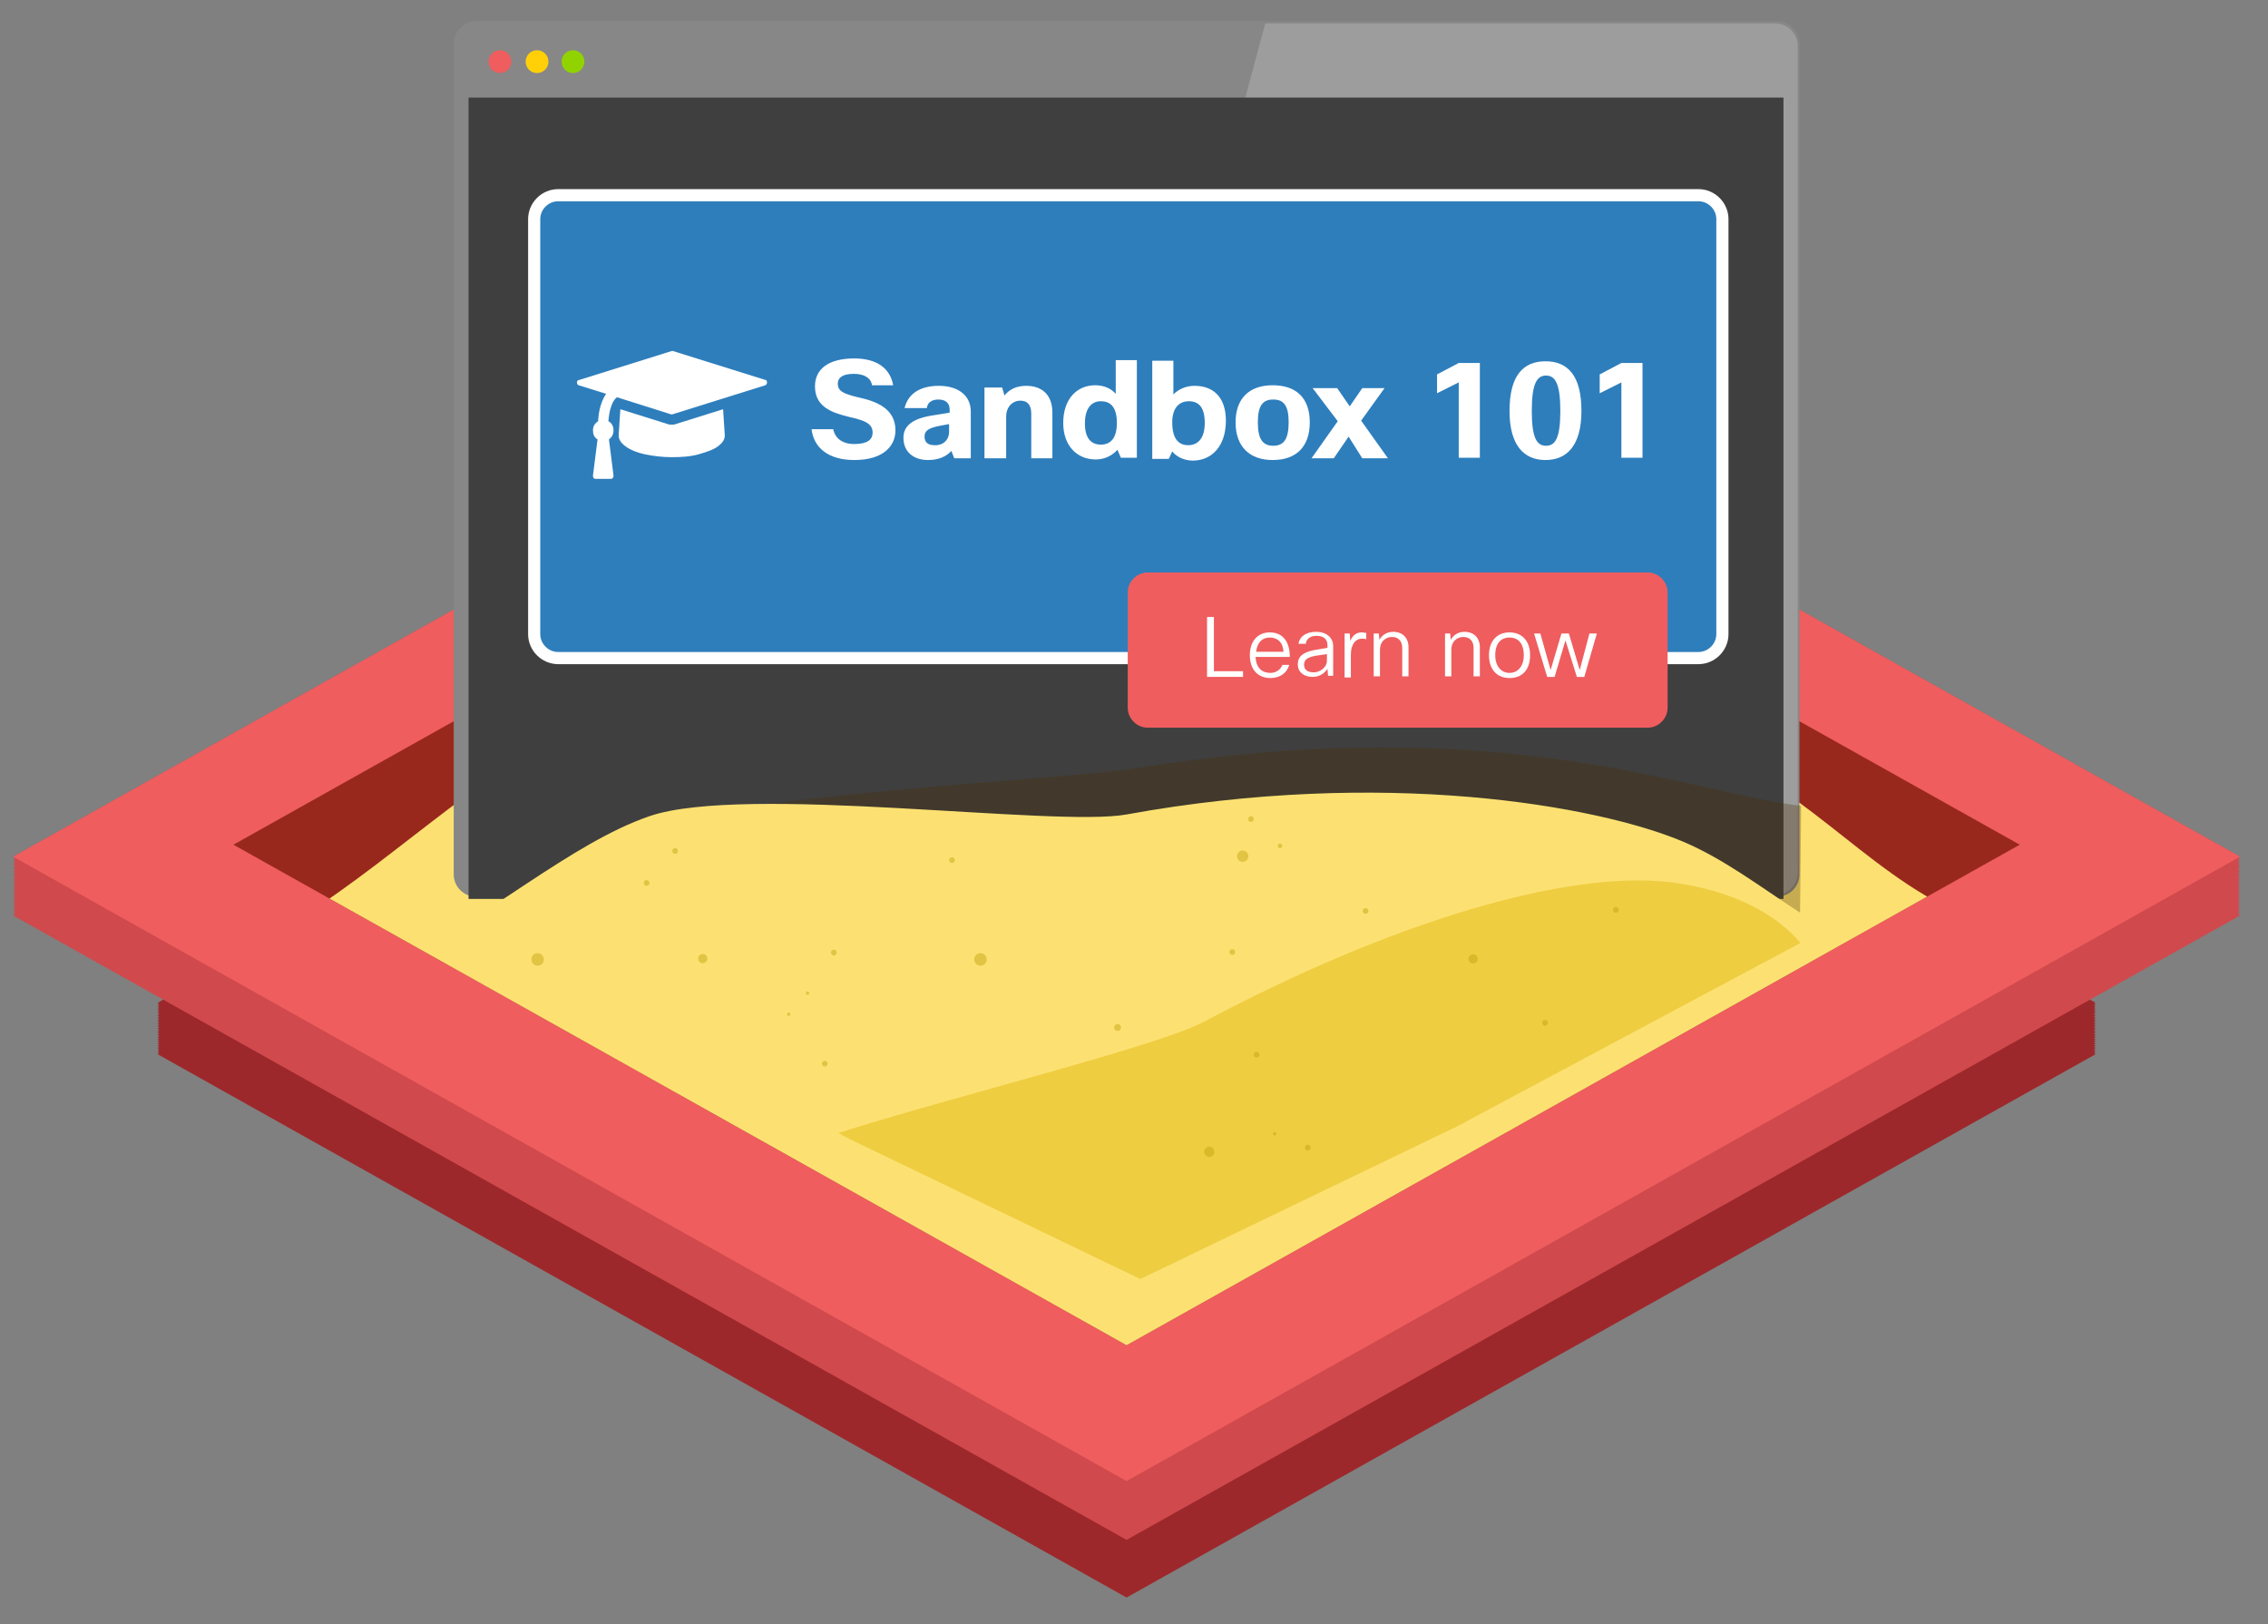 <?xml version="1.0" encoding="utf-8"?>
<!-- Generator: Adobe Illustrator 20.1.0, SVG Export Plug-In . SVG Version: 6.00 Build 0)  -->
<svg version="1.1" id="Layer_1" xmlns="http://www.w3.org/2000/svg" xmlns:xlink="http://www.w3.org/1999/xlink" x="0px" y="0px"
	 viewBox="0 0 397.4 284.6" style="enable-background:new 0 0 397.4 284.6;" xml:space="preserve">
<rect x="0" y="0" width="397.4" height="284.6" fill="#808080" stroke="none"/>
<style type="text/css">
	.st0{fill:#9D282B;}
	.st1{fill:#D0494C;}
	.st2{fill:#EF5D5E;}
	.st3{fill:#99281C;}
	.st4{clip-path:url(#SVGID_2_);}
	.st5{fill:#FCE172;}
	.st6{fill:#878787;}
	.st7{opacity:0.2;fill:#F7F7F7;enable-background:new    ;}
	.st8{fill:#3F3F3F;}
	.st9{fill:#FFD008;}
	.st10{fill:#91D300;}
	.st11{clip-path:url(#SVGID_4_);}
	.st12{opacity:0.3;fill:#4C2D00;enable-background:new    ;}
	.st13{fill:#EFCD41;}
	.st14{opacity:0.4;fill:#BC9800;enable-background:new    ;}
	.st15{fill:#2E7EBC;stroke:#FFFFFF;stroke-width:2.13;stroke-miterlimit:10;}
	.st16{enable-background:new    ;}
	.st17{fill:#FFFFFF;}
</style>
<title>Artboard 3 copy</title>
<polygon class="st0" points="366.9,175.8 367.2,175.7 197.4,80.4 27.6,175.7 27.9,175.8 27.6,176 27.9,176.2 27.6,176.4 27.9,176.6 
	27.6,176.8 27.9,177 27.6,177.2 27.9,177.4 27.6,177.5 27.9,177.7 27.6,177.9 27.9,178.1 27.6,178.3 27.9,178.5 27.6,178.7 
	27.9,178.9 27.6,179 27.9,179.2 27.6,179.4 27.9,179.6 27.6,179.8 27.9,180 27.6,180.2 27.9,180.4 27.6,180.6 27.9,180.7 
	27.6,180.9 27.9,181.1 27.6,181.3 27.9,181.5 27.6,181.7 27.9,181.9 27.6,182.1 27.9,182.2 27.6,182.4 27.9,182.6 27.6,182.8 
	27.9,183 27.6,183.2 27.9,183.4 27.6,183.6 27.9,183.8 27.6,183.9 27.9,184.1 27.6,184.3 27.9,184.5 27.6,184.7 197.4,279.9 
	367.2,184.7 366.9,184.5 367.2,184.3 366.9,184.1 367.2,183.9 366.9,183.8 367.2,183.6 366.9,183.4 367.2,183.2 366.9,183 
	367.2,182.8 366.9,182.6 367.2,182.4 366.9,182.2 367.2,182.1 366.9,181.9 367.2,181.7 366.9,181.5 367.2,181.3 366.9,181.1 
	367.2,180.9 366.9,180.7 367.2,180.6 366.9,180.4 367.2,180.2 366.9,180 367.2,179.8 366.9,179.6 367.2,179.4 366.9,179.2 
	367.2,179 366.9,178.9 367.2,178.7 366.9,178.5 367.2,178.3 366.9,178.1 367.2,177.9 366.9,177.7 367.2,177.5 366.9,177.4 
	367.2,177.2 366.9,177 367.2,176.8 366.9,176.6 367.2,176.4 366.9,176.2 367.2,176 "/>
<polygon class="st1" points="392.1,150.3 392.5,150.1 197.4,40.7 2.3,150.1 2.7,150.3 2.3,150.5 2.7,150.7 2.3,150.9 2.7,151.1 
	2.3,151.4 2.7,151.6 2.3,151.8 2.7,152 2.3,152.2 2.7,152.4 2.3,152.7 2.7,152.9 2.3,153.1 2.7,153.3 2.3,153.5 2.7,153.7 2.3,154 
	2.7,154.2 2.3,154.4 2.7,154.6 2.3,154.8 2.7,155 2.3,155.3 2.7,155.5 2.3,155.7 2.7,155.9 2.3,156.1 2.7,156.3 2.3,156.6 
	2.7,156.8 2.3,157 2.7,157.2 2.3,157.4 2.7,157.6 2.3,157.9 2.7,158.1 2.3,158.3 2.7,158.5 2.3,158.7 2.7,158.9 2.3,159.1 
	2.7,159.4 2.3,159.6 2.7,159.8 2.3,160 2.7,160.2 2.3,160.4 197.4,269.8 392.5,160.4 392.1,160.2 392.5,160 392.1,159.8 
	392.5,159.6 392.1,159.4 392.5,159.1 392.1,158.9 392.5,158.7 392.1,158.5 392.5,158.3 392.1,158.1 392.5,157.9 392.1,157.6 
	392.5,157.4 392.1,157.2 392.5,157 392.1,156.8 392.5,156.6 392.1,156.3 392.5,156.1 392.1,155.9 392.5,155.7 392.1,155.5 
	392.5,155.3 392.1,155 392.5,154.8 392.1,154.6 392.5,154.4 392.1,154.2 392.5,154 392.1,153.7 392.5,153.5 392.1,153.3 
	392.5,153.1 392.1,152.9 392.5,152.7 392.1,152.4 392.5,152.2 392.1,152 392.5,151.8 392.1,151.6 392.5,151.4 392.1,151.1 
	392.5,150.9 392.1,150.7 392.5,150.5 "/>
<polygon class="st2" points="197.4,40.7 2.3,150.1 197.4,259.5 392.5,150.1 "/>
<polygon class="st3" points="197.4,60.3 40.9,148 197.4,235.7 353.9,148 "/>
<g>
	<g>
		<defs>
			<polygon id="SVGID_1_" points="197.4,60.3 40.9,148 197.4,235.7 353.9,148 			"/>
		</defs>
		<clipPath id="SVGID_2_">
			<use xlink:href="#SVGID_1_"  style="overflow:visible;"/>
		</clipPath>
		<g class="st4">
			<path class="st5" d="M201.5,80.4c-16,5.9-20.4,22.4-46,32.2c-13.8,5.4-36.7,8.4-55.7,16c-15.6,6.2-32.6,23.9-50.6,34.3
				c30.7,4,101.1,56.4,152.3,85.4c4.5-9.4,37-36.9,52.1-42.7c25.1-9.9,60.3-19.7,100.2-42.7c-19.4-2.5-32-20.2-48.2-28.3
				c-17.2-8.5-37.6-7.6-50.8-17.8C227.9,96.3,209.7,77.4,201.5,80.4z"/>
		</g>
	</g>
</g>
<path class="st6" d="M83.4,3.7h228c2.2,0,3.9,1.8,3.9,3.9v145.6c0,2.2-1.8,3.9-3.9,3.9h-228c-2.2,0-3.9-1.8-3.9-3.9V7.7
	C79.5,5.5,81.3,3.7,83.4,3.7z"/>
<path class="st7" d="M180.7,156.8h130.4c2.1,0,3.9-1.8,3.9-3.9V8c0-2.1-1.8-3.9-3.9-3.9h-89.4L180.7,156.8z"/>
<rect x="82.1" y="17.1" class="st8" width="230.4" height="140.4"/>
<circle class="st2" cx="87.6" cy="10.8" r="2"/>
<circle class="st9" cx="94.1" cy="10.8" r="2"/>
<circle class="st10" cx="100.4" cy="10.8" r="2"/>
<g>
	<g>
		<defs>
			<polygon id="SVGID_3_" points="210.2,-21.5 61.9,157.7 199.8,224.1 337.6,157.7 			"/>
		</defs>
		<clipPath id="SVGID_4_">
			<use xlink:href="#SVGID_3_"  style="overflow:visible;"/>
		</clipPath>
		<g class="st11">
			<path class="st12" d="M315.6,141.2c-20-2.4-52.7-16.9-116.5-6.6c-12.7,2.1-71.6,4.4-87.8,11.4c-13.4,5.8-15,8.5-30.2,17.7
				c27.2,1.3,79,39.1,125.5,58.7c3.4-7.6,30.5-31,43.5-36.5c21.6-9.2,31.5-4.7,65.3-25"/>
			<path class="st5" d="M197.4,142.7c-12.6,2.3-66.9-5.4-83.6,0.3c-13.7,4.7-28.7,18.1-44.6,25.9c27,3,89,42.7,134.1,64.6
				c3.9-7.1,32.6-27.9,45.9-32.3c22.2-7.5,53.2-14.9,88.3-32.3c-17.1-1.9-28.2-15.3-42.5-21.4C279.9,141.1,242.4,134.5,197.4,142.7z
				"/>
			<path class="st13" d="M292.9,154.6c-18.4-2.3-49.4,7.1-81.9,24.4c-7.8,4.2-43.2,12.9-64.1,19.5l51.8,29.1l116.8-62.4
				C315.4,165.4,309.9,156.8,292.9,154.6z"/>
			<circle class="st14" cx="166.8" cy="150.7" r="0.5"/>
			<circle class="st14" cx="146.1" cy="166.9" r="0.5"/>
			<circle class="st14" cx="113.3" cy="154.7" r="0.5"/>
			<circle class="st14" cx="118.3" cy="149.1" r="0.5"/>
			<circle class="st14" cx="171.8" cy="168.1" r="1.1"/>
			<circle class="st14" cx="94.2" cy="168.1" r="1.1"/>
			
				<ellipse transform="matrix(0.816 -0.578 0.578 0.816 -66.269 161.356)" class="st14" cx="220.2" cy="184.7" rx="0.5" ry="0.5"/>
			
				<ellipse transform="matrix(0.816 -0.578 0.578 0.816 -68.101 146.149)" class="st14" cx="195.8" cy="180.2" rx="0.6" ry="0.6"/>
			
				<ellipse transform="matrix(0.816 -0.578 0.578 0.816 -42.557 153.197)" class="st14" cx="219.2" cy="143.4" rx="0.5" ry="0.5"/>
			
				<ellipse transform="matrix(0.816 -0.578 0.578 0.816 -44.351 156.99)" class="st14" cx="224.3" cy="148.1" rx="0.4" ry="0.4"/>
			
				<ellipse transform="matrix(0.816 -0.578 0.578 0.816 -77.601 159.689)" class="st14" cx="211.9" cy="201.7" rx="0.9" ry="0.9"/>
			
				<ellipse transform="matrix(0.941 -0.338 0.338 0.941 -44.626 102.207)" class="st14" cx="270.8" cy="179.1" rx="0.5" ry="0.5"/>
			
				<ellipse transform="matrix(0.941 -0.338 0.338 0.941 -37.203 105.239)" class="st14" cx="283.2" cy="159.3" rx="0.5" ry="0.5"/>
			
				<ellipse transform="matrix(0.941 -0.338 0.338 0.941 -41.589 97.284)" class="st14" cx="258.2" cy="167.9" rx="0.8" ry="0.8"/>
			
				<ellipse transform="matrix(0.941 -0.338 0.338 0.941 -49.544 51.597)" class="st14" cx="123.2" cy="167.9" rx="0.8" ry="0.8"/>
			<circle class="st14" cx="138.2" cy="177.7" r="0.3"/>
			<circle class="st14" cx="141.5" cy="174" r="0.3"/>
			<ellipse transform="matrix(0.941 -0.338 0.338 0.941 -54.517 59.93)" class="st14" cx="144.6" cy="186.3" rx="0.5" ry="0.5"/>
			
				<ellipse transform="matrix(0.572 -0.82 0.82 0.572 -44.267 248.49)" class="st14" cx="215.9" cy="166.7" rx="0.5" ry="0.5"/>
			
				<ellipse transform="matrix(0.572 -0.82 0.82 0.572 -28.397 264.605)" class="st14" cx="239.3" cy="159.5" rx="0.5" ry="0.5"/>
			
				<ellipse transform="matrix(0.572 -0.82 0.82 0.572 -66.778 274.054)" class="st14" cx="229.2" cy="201" rx="0.5" ry="0.5"/>
			
				<ellipse transform="matrix(0.572 -0.82 0.82 0.572 -67.205 268.293)" class="st14" cx="223.4" cy="198.5" rx="0.3" ry="0.3"/>
			
				<ellipse transform="matrix(0.572 -0.82 0.82 0.572 -29.757 242.865)" class="st14" cx="217.8" cy="149.9" rx="1" ry="1"/>
		</g>
	</g>
</g>
<path class="st15" d="M97.8,34.2h199.8c2.3,0,4.2,1.9,4.2,4.2v72.7c0,2.3-1.9,4.2-4.2,4.2H97.8c-2.3,0-4.2-1.9-4.2-4.2V38.4
	C93.6,36.1,95.5,34.2,97.8,34.2z"/>
<path class="st2" d="M201.1,100.3h87.6c1.9,0,3.5,1.6,3.5,3.5V124c0,1.9-1.6,3.5-3.5,3.5h-87.6c-1.9,0-3.5-1.6-3.5-3.5v-20.2
	C197.6,101.9,199.2,100.3,201.1,100.3z"/>
<g class="st16">
	<path class="st17" d="M212.7,108.1v9.5h5.1v1h-6.3v-10.5H212.7z"/>
</g>
<g class="st16">
	<g>
		<path class="st17" d="M225.9,116.5c-0.4,1.4-1.6,2.3-3.3,2.3c-2.1,0-3.6-1.4-3.6-4s1.5-4,3.5-4s3.5,1.3,3.5,4.3h-6
			c0.1,2,1.2,2.8,2.6,2.8c1,0,1.8-0.6,2.1-1.4C224.7,116.5,225.9,116.5,225.9,116.5z M220.1,114.2h4.8c-0.1-1.7-1.1-2.5-2.4-2.5
			C221.2,111.7,220.3,112.5,220.1,114.2z"/>
	</g>
	<g>
		<path class="st17" d="M227.5,113c0.1-1.4,1.3-2.3,3.1-2.3s3,1,3,2.5v5.2h-0.9l-0.1-1.2c-0.5,0.7-1.3,1.4-2.6,1.4
			c-1.6,0-2.6-0.9-2.6-2.2c0-1.3,0.8-2.1,2.9-2.5l2.3-0.4V113c0-1-0.7-1.6-1.9-1.6s-1.8,0.6-1.9,1.4h-1.3V113z M232.5,114.6l-2,0.3
			c-1.6,0.3-2,0.8-2,1.6c0,0.9,0.7,1.3,1.7,1.3c1.1,0,2.3-0.9,2.3-2V114.6z"/>
	</g>
	<g>
		<path class="st17" d="M235.6,118.6V111h0.9l0.1,1.3c0.4-1,1.1-1.5,2-1.5c0.3,0,0.6,0.1,0.8,0.1v1.1c-0.3-0.1-0.5-0.1-0.8-0.1
			c-1,0-1.9,0.9-1.9,2.8v4h-1.1V118.6z"/>
	</g>
	<g>
		<path class="st17" d="M240.7,118.6V111h0.9l0.1,1.1c0.5-0.9,1.4-1.4,2.4-1.4c1.6,0,2.7,1,2.7,2.7v5.1h-1.1v-5
			c0-1.2-0.7-1.9-1.8-1.9s-2.1,0.8-2.1,2.2v4.7h-1.1V118.6z"/>
	</g>
	<g>
		<path class="st17" d="M253.2,118.6V111h0.9l0.1,1.1c0.5-0.9,1.4-1.4,2.4-1.4c1.6,0,2.7,1,2.7,2.7v5.1h-1.1v-5
			c0-1.2-0.7-1.9-1.8-1.9c-1.1,0-2.1,0.8-2.1,2.2v4.7h-1.1V118.6z"/>
	</g>
</g>
<g class="st16">
	<path class="st17" d="M264.5,110.8c2,0,3.6,1.3,3.6,4s-1.5,4-3.6,4s-3.6-1.4-3.6-4C260.9,112.1,262.5,110.8,264.5,110.8z
		 M264.5,117.9c1.4,0,2.5-1.1,2.5-3.1c0-2.1-1-3.1-2.5-3.1s-2.5,1-2.5,3.1C262,116.8,263.1,117.9,264.5,117.9z"/>
</g>
<g class="st16">
	<path class="st17" d="M279.8,111l-2.2,7.6h-1.3l-2-6.4l-1.9,6.4h-1.3l-2.3-7.6h1.1l1.8,6.4l1.9-6.4h1.3l1.9,6.4l1.7-6.4H279.8z"/>
</g>
<g class="st16">
	<path class="st17" d="M142.2,75.2h3.8c0.3,1.5,1.5,2.6,3.7,2.6c2.3,0,3.2-0.8,3.2-2c0-1.8-1.8-2.2-4.3-2.8
		c-2.8-0.7-5.8-1.7-5.8-5.3c0-3,2.3-4.9,6.9-4.9c4,0,6.3,1.8,6.8,4.7h-3.7c-0.2-1.3-1.4-2-3.2-2c-2,0-2.8,0.7-2.8,1.7
		c0,1.4,1.1,1.8,3.5,2.4c3.3,0.7,6.6,2,6.6,5.8c0,2.8-2.2,5.2-7.2,5.2C145.2,80.6,142.6,78.5,142.2,75.2z"/>
	<path class="st17" d="M158.5,71.5c0.6-2.5,2.7-3.9,6-3.9c3.4,0,5.6,1.7,5.6,4.5v8.2h-2.9l-0.5-1.3c-0.8,0.9-2.1,1.6-4.1,1.6
		c-2.5,0-4.3-1.4-4.3-3.9c0-1.9,1.3-3.3,5-3.9l3.1-0.5v-0.5c0-1.2-0.7-1.8-2-1.8c-1.2,0-1.9,0.6-2,1.5L158.5,71.5L158.5,71.5z
		 M166.3,75.7v-1.4l-2.1,0.4c-1.7,0.4-2.2,0.9-2.2,1.8c0,1,0.6,1.5,1.7,1.5C165.3,78.1,166.3,77,166.3,75.7z"/>
	<path class="st17" d="M172.5,80.2V67.9h3.1l0.4,1.4c0.8-1,2-1.7,3.8-1.7c2.9,0,4.6,1.7,4.6,4.7v8h-3.7v-7.8c0-1.6-0.7-2.3-1.9-2.3
		c-1.4,0-2.5,1.1-2.5,2.8v7.3h-3.8V80.2z"/>
	<path class="st17" d="M196.4,80.2l-0.6-1.4c-0.9,1-2.2,1.7-3.8,1.7c-3.3,0-5.7-2.4-5.7-6.4c0-4.2,2.4-6.6,5.6-6.6
		c1.6,0,2.8,0.6,3.6,1.5v-5.9h3.7v17.1C199.2,80.2,196.4,80.2,196.4,80.2z M192.9,77.9c1.6,0,2.8-1,2.8-3.8c0-3.1-1.4-3.8-2.8-3.8
		c-1.7,0-2.8,1.3-2.8,3.9C190.1,76.8,191.2,77.9,192.9,77.9z"/>
	<path class="st17" d="M201.9,80.2v-17h3.7v5.9c0.9-0.9,2.2-1.5,3.7-1.5c3.3,0,5.5,2,5.5,6.1c0,4.5-2.5,7-5.8,7
		c-1.4,0-2.8-0.6-3.6-1.6l-0.6,1.3h-2.9V80.2z M208.3,70.3c-1.7,0-2.9,1.2-2.9,3.7c0,3,1.2,4,2.8,4c1.7,0,2.9-1.2,2.9-3.9
		C211.1,71.3,210,70.3,208.3,70.3z"/>
</g>
<g class="st16">
	<path class="st17" d="M223,67.5c4.1,0,6.5,2.2,6.5,6.5s-2.4,6.6-6.5,6.6c-4,0-6.5-2.3-6.5-6.6C216.5,69.8,218.9,67.5,223,67.5z
		 M223.1,78.1c1.8,0,2.7-1.1,2.7-4.1s-0.9-4-2.7-4s-2.7,1-2.7,4S221.3,78.1,223.1,78.1z"/>
</g>
<g class="st16">
	<path class="st17" d="M238.5,73.7l4.7,6.6h-4.5l-2.4-3.8l-2.6,3.8h-3.9l4.6-6.5L230,68h4.3l2.2,3.2l2.2-3.2h3.9L238.5,73.7z"/>
	<path class="st17" d="M255.6,67l-3.8,1.9v-3.3l3.8-2h3.7v16.6h-3.7L255.6,67L255.6,67z"/>
	<path class="st17" d="M264.5,72c0-6.2,2.4-8.7,6.3-8.7s6.3,2.5,6.3,8.7c0,6-2.5,8.6-6.3,8.6S264.5,78,264.5,72z M273.4,72
		c0-4.8-0.9-6.2-2.5-6.2s-2.5,1.4-2.5,6.2s0.9,6.1,2.5,6.1S273.4,76.8,273.4,72z"/>
	<path class="st17" d="M284.1,67l-3.8,1.9v-3.3l3.8-2h3.7v16.6h-3.7V67z"/>
</g>
<g class="st16">
	<path class="st17" d="M134.4,67c0,0.2-0.1,0.4-0.3,0.5l-16.3,5.1h-0.1h-0.1l-9.5-3c-0.4,0.3-0.8,0.9-1,1.6
		c-0.3,0.8-0.4,1.6-0.5,2.6c0.6,0.3,0.9,0.9,0.9,1.6s-0.3,1.2-0.8,1.6l0.8,6.3c0,0.1,0,0.3-0.1,0.4s-0.2,0.2-0.3,0.2h-2.8
		c-0.1,0-0.3-0.1-0.3-0.2c-0.1-0.1-0.1-0.2-0.1-0.4l0.8-6.3c-0.6-0.4-0.8-0.9-0.8-1.6s0.3-1.2,0.9-1.6c0.1-2,0.6-3.6,1.4-4.8
		l-4.8-1.5c-0.2-0.1-0.3-0.2-0.3-0.5c0-0.2,0.1-0.4,0.3-0.4l16.3-5.1h0.1h0.1l16.3,5.1C134.3,66.6,134.4,66.8,134.4,67z M126.7,71.7
		l0.3,4.6c0,0.7-0.4,1.3-1.2,1.9c-0.8,0.6-2,1-3.4,1.4s-3,0.5-4.7,0.5s-3.2-0.2-4.7-0.5c-1.4-0.3-2.6-0.8-3.4-1.4s-1.2-1.2-1.2-1.9
		l0.3-4.6l8.3,2.6c0.2,0.1,0.4,0.1,0.7,0.1c0.3,0,0.5,0,0.7-0.1L126.7,71.7z"/>
</g>
</svg>

